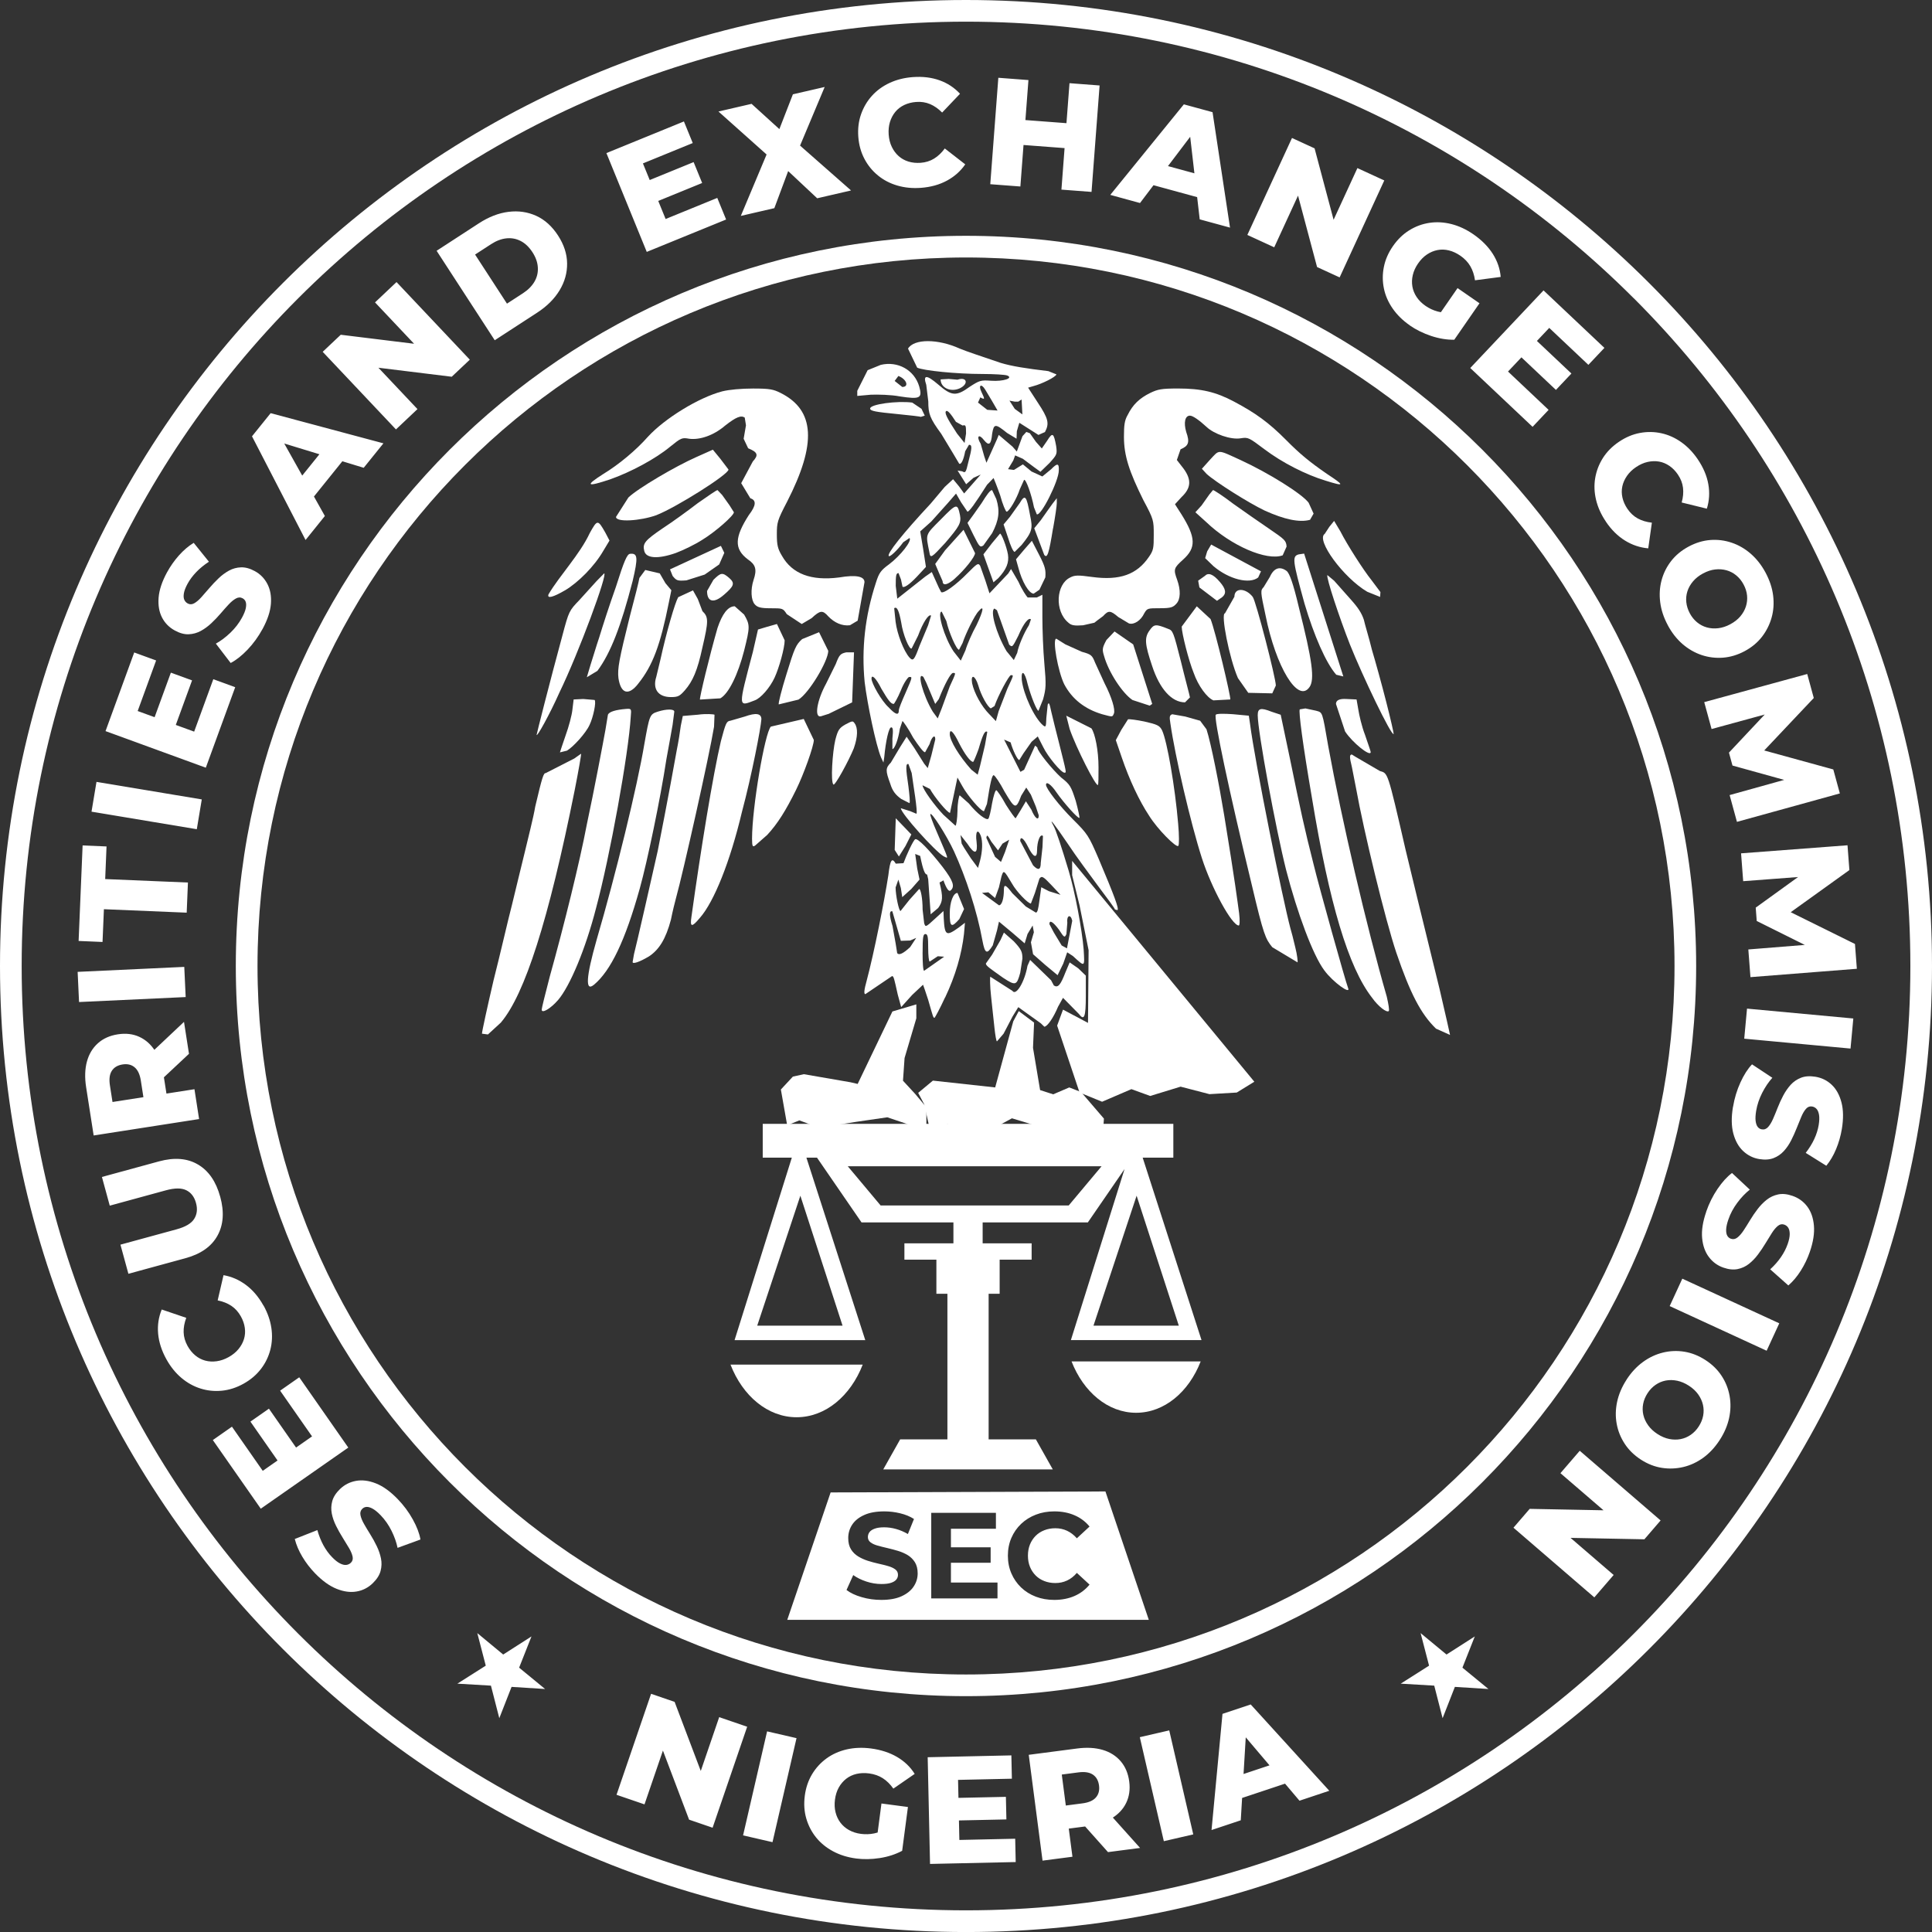 <?xml version="1.0" encoding="UTF-8"?>
<svg id="Layer_2" data-name="Layer 2" xmlns="http://www.w3.org/2000/svg" viewBox="0 0 575.07 575.07">
  <rect x="0" y="0" width="575.07" height="575.07" fill="#333333" stroke="none"/>
  <defs>
    <style>
      .cls-1, .cls-2 {
        fill: #fff;
      }

      .cls-2 {
        fill-rule: evenodd;
      }
    </style>
  </defs>
  <g id="Layer_1-2" data-name="Layer 1">
    <g id="Layer_1-3" data-name="Layer_1">
      <path class="cls-1" d="M287.53,70.19c60.02,0,114.35,24.33,153.68,63.66,39.33,39.33,63.66,93.67,63.66,153.68s-24.33,114.35-63.66,153.68c-39.33,39.33-93.67,63.66-153.68,63.66s-114.35-24.33-153.68-63.66c-39.33-39.33-63.66-93.67-63.66-153.68s24.33-114.35,63.66-153.68c39.33-39.33,93.67-63.66,153.68-63.66h0ZM436.66,138.41c-38.16-38.16-90.89-61.77-149.12-61.77s-110.96,23.6-149.12,61.77c-38.16,38.16-61.77,90.89-61.77,149.12s23.6,110.96,61.77,149.12c38.16,38.16,90.89,61.77,149.12,61.77s110.96-23.6,149.12-61.77c38.16-38.16,61.77-90.89,61.77-149.12s-23.6-110.96-61.77-149.12h0Z"/>
      <path class="cls-1" d="M287.53,0c79.4,0,151.28,32.18,203.32,84.22,52.03,52.03,84.22,123.92,84.22,203.32s-32.18,151.28-84.22,203.32-123.92,84.22-203.32,84.22-151.28-32.18-203.32-84.22C32.18,438.82,0,366.93,0,287.53S32.18,136.25,84.22,84.22C136.25,32.18,208.13,0,287.53,0ZM486.29,88.78C435.42,37.91,365.15,6.45,287.53,6.45s-147.89,31.46-198.76,82.33C37.91,139.64,6.45,209.91,6.45,287.53s31.46,147.89,82.33,198.76c50.87,50.87,121.14,82.33,198.76,82.33s147.89-31.46,198.76-82.33c50.87-50.87,82.33-121.14,82.33-198.76s-31.46-147.89-82.33-198.76Z"/>
      <path class="cls-1" d="M118.35,446.18c1.81,1.87,3.32,3.9,4.52,6.08,1.21,2.18,1.97,4.17,2.28,5.98l-6.81,2.49c-.34-1.65-.94-3.35-1.81-5.1s-1.95-3.28-3.23-4.61c-.86-.89-1.64-1.53-2.33-1.92-.69-.39-1.29-.57-1.8-.56s-.96.2-1.33.56c-.52.51-.7,1.14-.54,1.92s.51,1.63,1.05,2.59c.54.95,1.16,1.98,1.86,3.1.7,1.11,1.34,2.28,1.93,3.5.59,1.22,1.01,2.45,1.26,3.68s.21,2.47-.12,3.72-1.11,2.46-2.32,3.64c-1.37,1.33-2.97,2.15-4.81,2.47-1.84.32-3.82.06-5.94-.79-2.13-.85-4.27-2.39-6.44-4.63-1.45-1.5-2.71-3.14-3.77-4.91s-1.81-3.54-2.26-5.3l6.72-2.65c.47,1.66,1.07,3.16,1.8,4.51.74,1.35,1.59,2.52,2.56,3.52.86.89,1.65,1.52,2.36,1.88.71.36,1.33.52,1.87.46s1-.27,1.39-.65c.5-.48.67-1.1.51-1.85-.16-.75-.52-1.6-1.08-2.55-.56-.95-1.19-1.98-1.89-3.1s-1.35-2.27-1.95-3.48c-.6-1.21-1.03-2.43-1.27-3.66s-.2-2.47.14-3.71c.34-1.24,1.11-2.43,2.31-3.59,1.33-1.28,2.91-2.09,4.76-2.43,1.85-.33,3.83-.08,5.94.76,2.12.84,4.27,2.39,6.46,4.65h0ZM82.98,435.25l-8.44-12.1,5.51-3.85,8.44,12.1-5.51,3.85ZM92.89,427.56l-9.51-13.62,5.69-3.98,14.6,20.92-26.05,18.19-14.27-20.43,5.69-3.98,9.17,13.14,14.66-10.24h0ZM78.43,388.57c1.22,2.19,2,4.42,2.34,6.67.34,2.25.23,4.42-.3,6.51-.54,2.08-1.47,4-2.81,5.74s-3.06,3.21-5.17,4.38c-2.12,1.18-4.27,1.87-6.45,2.08-2.19.21-4.3,0-6.36-.65s-3.95-1.7-5.69-3.17c-1.74-1.47-3.22-3.31-4.44-5.5-1.43-2.57-2.25-5.11-2.48-7.63-.23-2.52.13-4.93,1.07-7.22l7.3,2.48c-.56,1.49-.82,2.92-.78,4.3.04,1.38.43,2.73,1.16,4.05.63,1.14,1.4,2.08,2.3,2.83.9.75,1.89,1.26,2.96,1.55s2.21.35,3.4.19c1.19-.16,2.38-.57,3.57-1.23,1.19-.66,2.17-1.46,2.93-2.38.77-.93,1.31-1.92,1.64-2.99s.41-2.18.25-3.33-.55-2.31-1.19-3.44c-.74-1.32-1.68-2.36-2.83-3.13-1.15-.76-2.51-1.3-4.06-1.61l1.74-7.51c2.42.42,4.64,1.39,6.68,2.91s3.77,3.56,5.2,6.12h0ZM65.55,356.21c1.24,4.52.96,8.4-.83,11.61-1.79,3.22-4.96,5.45-9.51,6.69l-16.99,4.64-2.37-8.67,16.73-4.57c2.63-.72,4.37-1.75,5.22-3.1s1.04-2.93.54-4.74c-.49-1.81-1.45-3.07-2.87-3.78-1.42-.71-3.44-.71-6.07.01l-16.73,4.57-2.33-8.54,16.99-4.64c4.55-1.24,8.42-.94,11.59.93,3.18,1.86,5.38,5.06,6.62,9.58h0ZM59.27,333.09l-31.39,4.89-2.24-14.35c-.45-2.87-.37-5.42.23-7.64s1.69-4.04,3.26-5.45,3.55-2.3,5.95-2.67c2.36-.37,4.49-.12,6.39.75s3.46,2.27,4.7,4.21c1.24,1.94,2.08,4.34,2.52,7.21l1.47,9.42-4.34-3.37,12.06-1.88,1.38,8.88h0ZM56.25,313.67l-10.22,9.58-1.47-9.46,10.21-9.63,1.48,9.51h0ZM46.77,325.94l-3.47,4.58-1.38-8.88c-.29-1.85-.91-3.17-1.86-3.96-.95-.79-2.14-1.07-3.58-.84-1.47.23-2.53.86-3.2,1.9-.67,1.04-.85,2.48-.56,4.34l1.38,8.88-4.7-3.31,17.36-2.7h0ZM55.27,296.78l-31.74,1.48-.42-8.98,31.74-1.48.42,8.98h0ZM55.56,271.66l-24.63-1.03-.41,9.75-7.12-.3,1.19-28.43,7.12.3-.4,9.71,24.63,1.03-.37,8.98h0ZM58.58,246.82l-31.34-5.22,1.48-8.87,31.34,5.22-1.48,8.87h0ZM45.8,214.08l5.06-13.86,6.31,2.3-5.06,13.86-6.31-2.3ZM57.79,217.78l5.7-15.61,6.52,2.38-8.75,23.96-29.85-10.89,8.54-23.41,6.52,2.38-5.49,15.05,16.8,6.13h0ZM78.13,187.25c-1.25,2.28-2.73,4.33-4.45,6.13-1.72,1.8-3.4,3.12-5.02,3.96l-4.41-5.76c1.48-.81,2.92-1.9,4.33-3.25,1.41-1.35,2.55-2.84,3.44-4.46.59-1.09.97-2.02,1.13-2.79.16-.77.16-1.4,0-1.89s-.47-.85-.93-1.1c-.64-.35-1.3-.33-1.99.05-.69.38-1.41.97-2.16,1.77-.75.8-1.55,1.7-2.4,2.7-.85,1-1.78,1.96-2.76,2.89-.99.93-2.03,1.69-3.14,2.3-1.1.6-2.3.93-3.59.99s-2.68-.32-4.16-1.13c-1.67-.91-2.94-2.2-3.79-3.85s-1.2-3.62-1.02-5.91c.18-2.28,1.01-4.79,2.5-7.53,1-1.83,2.19-3.52,3.56-5.06,1.38-1.54,2.84-2.79,4.39-3.73l4.53,5.62c-1.44.94-2.7,1.96-3.76,3.07s-1.94,2.27-2.6,3.49c-.59,1.09-.96,2.03-1.09,2.82-.14.79-.1,1.43.11,1.92.21.49.56.87,1.04,1.13.61.33,1.25.31,1.92-.06.67-.38,1.38-.97,2.11-1.79.74-.82,1.54-1.73,2.39-2.73s1.77-1.97,2.74-2.9,2.01-1.7,3.12-2.31c1.1-.6,2.3-.93,3.58-.97,1.28-.04,2.65.33,4.11,1.13,1.62.88,2.87,2.16,3.73,3.82.87,1.66,1.22,3.63,1.05,5.9-.17,2.27-1.01,4.78-2.51,7.55h0ZM90.95,160.73l-15.94-30.86,5.55-6.89,33.57,8.98-5.87,7.28-28.2-8.62,2.22-2.76,14.42,25.73-5.75,7.14h0ZM90.96,150.88l-3.71-5.96,9.74-12.09,6.61,2.36-12.64,15.69h0ZM117.86,127.82l-21.81-23.1,5.38-5.08,27.26,3.35-2.54,2.4-14.52-15.38,6.4-6.05,21.81,23.1-5.38,5.08-27.26-3.35,2.54-2.4,14.52,15.38-6.4,6.05h0ZM147.27,101.29l-17.31-26.64,12.6-8.19c2.94-1.91,5.89-3.05,8.83-3.41,2.94-.36,5.68.04,8.23,1.2,2.54,1.16,4.7,3.11,6.48,5.85,1.76,2.71,2.67,5.48,2.7,8.28.04,2.81-.7,5.48-2.23,8.02s-3.76,4.77-6.7,6.68l-12.6,8.19h0ZM150.9,90.38l4.76-3.09c1.52-.99,2.66-2.14,3.42-3.44.76-1.3,1.1-2.71,1.01-4.23-.08-1.52-.62-3.04-1.61-4.56-1.01-1.55-2.18-2.66-3.52-3.34-1.34-.68-2.76-.94-4.26-.77-1.5.16-3.01.74-4.53,1.73l-4.76,3.09,9.5,14.62h0ZM192.8,53.83l13.66-5.58,2.54,6.22-13.66,5.58-2.54-6.22ZM198.12,65.19l15.38-6.28,2.63,6.43-23.62,9.64-12.01-29.41,23.07-9.42,2.63,6.43-14.83,6.06,6.76,16.56h0ZM220.51,64.26l9.2-21.92,1.39,6.25-17.25-15.4,9.86-2.28,11.08,10.07-4.19,1.01,5.41-13.92,9.46-2.18-8.84,21.05-1.43-6.19,18.12,15.94-10.08,2.33-11.36-10.65,4.02-.93-5.41,14.52-10,2.31h0ZM274.14,55.91c-2.5.19-4.85-.04-7.04-.68-2.19-.64-4.11-1.64-5.78-3.01-1.66-1.36-3.01-3.01-4.03-4.96-1.02-1.94-1.63-4.12-1.81-6.53-.18-2.41.09-4.66.82-6.73.73-2.07,1.81-3.91,3.25-5.5,1.44-1.59,3.2-2.87,5.27-3.83,2.07-.96,4.35-1.53,6.86-1.72,2.93-.22,5.58.1,7.97.95s4.42,2.19,6.1,4.01l-5.32,5.59c-1.12-1.13-2.31-1.97-3.58-2.51-1.27-.54-2.66-.76-4.17-.64-1.3.1-2.47.4-3.53.9-1.05.5-1.94,1.18-2.65,2.04-.71.86-1.24,1.86-1.6,3.01-.35,1.15-.48,2.4-.38,3.76.1,1.36.41,2.58.93,3.66.52,1.08,1.2,2,2.03,2.74.83.74,1.8,1.28,2.92,1.63,1.12.34,2.33.46,3.62.37,1.51-.11,2.85-.53,4.03-1.26,1.17-.72,2.23-1.73,3.17-3.01l6.09,4.73c-1.4,2.02-3.21,3.63-5.44,4.84-2.23,1.21-4.81,1.93-7.74,2.15h0ZM318.34,24.76l8.96.68-2.4,31.68-8.96-.68,2.4-31.68h0ZM303.72,55.51l-8.96-.68,2.4-31.68,8.96.68-2.4,31.68h0ZM317.51,44.13l-13.49-1.02.56-7.42,13.49,1.02-.56,7.42h0ZM330.48,58.01l21.9-26.95,8.54,2.33,5.2,34.36-9.02-2.46-3.38-29.3,3.42.93-17.81,23.51-8.84-2.42h0ZM339.51,54.08l3.98-5.78,14.97,4.09.49,7-19.44-5.31h0ZM371.28,69.93l13.29-28.86,6.72,3.09,7.07,26.54-3.17-1.46,8.85-19.21,8,3.68-13.29,28.86-6.72-3.09-7.07-26.54,3.17,1.46-8.85,19.21-8-3.68h0ZM419.62,96.83c-2.07-1.43-3.75-3.08-5.07-4.97-1.31-1.88-2.19-3.88-2.62-5.98-.44-2.11-.45-4.24-.02-6.39.42-2.15,1.32-4.23,2.7-6.22,1.38-1.99,3-3.57,4.86-4.72,1.87-1.16,3.87-1.9,6.01-2.22,2.14-.32,4.32-.2,6.56.37,2.24.57,4.41,1.59,6.53,3.05,2.46,1.7,4.38,3.64,5.76,5.8,1.37,2.16,2.16,4.46,2.36,6.88l-7.65,1c-.22-1.59-.69-2.99-1.38-4.18-.7-1.2-1.68-2.24-2.95-3.12-1.12-.77-2.26-1.31-3.42-1.59-1.16-.29-2.29-.33-3.4-.11-1.1.21-2.15.65-3.14,1.31-.99.66-1.88,1.56-2.67,2.71-.76,1.1-1.27,2.23-1.55,3.4-.28,1.17-.32,2.31-.13,3.42.19,1.11.62,2.16,1.27,3.14.66.99,1.54,1.86,2.63,2.62s2.29,1.32,3.59,1.68c1.29.36,2.78.48,4.45.35l.56,8.06c-2.23.04-4.53-.34-6.89-1.12-2.36-.79-4.49-1.83-6.38-3.14h0ZM427.03,95.61l6.82-9.86,6.53,4.52-7.49,10.83s-5.86-5.49-5.86-5.49ZM457.01,101.05l10.73,10.13-4.61,4.88-10.73-10.13,4.61-4.88ZM448.87,110.59l12.08,11.41-4.77,5.05-18.55-17.51,21.81-23.1,18.12,17.11-4.77,5.05-11.65-11-12.28,13h0ZM477.99,155.24c-1.41-2.08-2.38-4.23-2.91-6.44-.53-2.22-.62-4.38-.26-6.51.36-2.12,1.12-4.11,2.29-5.96,1.17-1.85,2.76-3.46,4.77-4.82s4.09-2.24,6.25-2.64c2.16-.4,4.29-.37,6.39.09,2.1.46,4.08,1.35,5.94,2.67s3.49,3.02,4.9,5.1c1.64,2.43,2.69,4.89,3.13,7.39.44,2.49.3,4.92-.44,7.29l-7.49-1.84c.43-1.53.56-2.98.4-4.35-.16-1.37-.66-2.68-1.51-3.94-.73-1.08-1.57-1.95-2.54-2.61s-1.99-1.09-3.09-1.28c-1.1-.19-2.23-.15-3.4.11-1.17.26-2.32.78-3.45,1.54s-2.03,1.64-2.71,2.63-1.14,2.03-1.37,3.12c-.23,1.09-.22,2.2.04,3.34.26,1.14.75,2.25,1.48,3.33.85,1.25,1.88,2.21,3.09,2.87,1.21.66,2.61,1.07,4.19,1.25l-1.08,7.64c-2.44-.21-4.75-.98-6.91-2.31-2.16-1.33-4.07-3.21-5.71-5.65h0ZM496.41,186.06c-1.2-2.24-1.95-4.5-2.24-6.78-.29-2.28-.16-4.47.41-6.58.57-2.11,1.53-4.02,2.87-5.74,1.35-1.72,3.07-3.14,5.18-4.27,2.11-1.13,4.25-1.78,6.42-1.95,2.17-.17,4.3.09,6.37.79,2.07.69,3.97,1.79,5.71,3.3,1.73,1.51,3.2,3.38,4.4,5.62,1.21,2.27,1.97,4.53,2.25,6.8s.14,4.45-.44,6.54c-.58,2.09-1.54,4.01-2.87,5.74-1.34,1.73-3.06,3.16-5.17,4.29-2.11,1.13-4.26,1.77-6.45,1.94-2.2.16-4.32-.1-6.37-.79-2.05-.69-3.94-1.78-5.67-3.27-1.73-1.5-3.2-3.38-4.41-5.64h0ZM502.97,182.54c.57,1.07,1.29,1.96,2.16,2.68.87.72,1.84,1.23,2.91,1.53,1.07.3,2.2.38,3.4.24,1.19-.14,2.39-.53,3.59-1.18,1.23-.66,2.22-1.44,2.99-2.35.77-.91,1.32-1.89,1.66-2.95s.45-2.15.34-3.27-.47-2.21-1.04-3.28c-.57-1.07-1.29-1.96-2.16-2.68-.87-.72-1.84-1.23-2.91-1.53-1.07-.3-2.2-.38-3.38-.25-1.18.13-2.38.53-3.61,1.19-1.2.64-2.19,1.42-2.97,2.34-.78.92-1.34,1.9-1.68,2.96-.34,1.06-.45,2.15-.33,3.27.12,1.12.46,2.21,1.04,3.28h0ZM507.28,208.99l30.65-8.37,1.95,7.14-17.37,18.39-1.03-3.77,24.21,6.65,1.95,7.14-30.63,8.46-2.18-7.97,18.5-5.15.37,1.36-18.02-5-1.05-3.85,12.9-13.74.45,1.66-18.52,5.06-2.19-8.01h0ZM518.24,254l31.68-2.4.56,7.38-20.55,14.76-.3-3.89,22.51,11.13.56,7.38-31.67,2.49-.63-8.24,19.14-1.54.11,1.4-16.75-8.33-.3-3.98,15.28-11.04.13,1.72-19.14,1.45-.63-8.28h0ZM520.01,300.22l31.64,2.94-.83,8.95-31.64-2.94.83-8.95ZM515.85,329.44c.43-2.57,1.16-4.98,2.2-7.25s2.19-4.06,3.45-5.38l6.05,4c-1.13,1.25-2.14,2.75-3.03,4.49-.89,1.74-1.48,3.52-1.79,5.34-.2,1.22-.26,2.23-.16,3.01s.31,1.38.62,1.78.73.65,1.23.73c.72.12,1.34-.11,1.87-.7.53-.59,1.01-1.38,1.45-2.38.44-1,.9-2.11,1.38-3.34.48-1.22,1.03-2.44,1.66-3.63s1.37-2.26,2.21-3.2c.85-.93,1.87-1.64,3.07-2.11,1.2-.47,2.63-.57,4.31-.3,1.88.31,3.5,1.11,4.85,2.39s2.32,3.03,2.9,5.25c.58,2.21.62,4.86.11,7.93-.34,2.06-.91,4.04-1.7,5.95s-1.77,3.56-2.92,4.97l-6.13-3.83c1.05-1.36,1.91-2.74,2.55-4.13.65-1.4,1.08-2.78,1.31-4.15.2-1.22.24-2.23.11-3.02-.13-.79-.38-1.38-.74-1.78-.36-.4-.81-.64-1.35-.73-.69-.11-1.28.12-1.79.69s-.98,1.37-1.41,2.39c-.43,1.02-.89,2.14-1.37,3.36-.48,1.22-1.03,2.44-1.64,3.64-.61,1.2-1.34,2.27-2.19,3.2-.85.93-1.87,1.63-3.06,2.09-1.2.46-2.62.55-4.26.28-1.82-.3-3.41-1.1-4.78-2.38-1.37-1.29-2.34-3.03-2.93-5.23-.58-2.2-.62-4.85-.1-7.95h0ZM507.86,360.66c.85-2.46,1.98-4.72,3.38-6.78s2.84-3.64,4.3-4.73l5.3,4.95c-1.32,1.05-2.57,2.35-3.73,3.92-1.17,1.57-2.05,3.22-2.65,4.97-.41,1.17-.62,2.15-.66,2.94-.03.79.07,1.41.32,1.86.24.45.61.76,1.09.93.69.24,1.34.11,1.96-.38.62-.49,1.23-1.19,1.83-2.1.6-.91,1.24-1.93,1.92-3.06.68-1.13,1.43-2.23,2.25-3.3.82-1.08,1.73-2,2.72-2.78.99-.78,2.12-1.3,3.38-1.57,1.26-.27,2.69-.13,4.29.43,1.8.62,3.26,1.68,4.38,3.17,1.12,1.49,1.78,3.38,1.98,5.66.2,2.28-.2,4.89-1.22,7.84-.68,1.97-1.57,3.83-2.68,5.58-1.1,1.75-2.34,3.22-3.71,4.41l-5.4-4.8c1.27-1.16,2.34-2.38,3.21-3.65.87-1.27,1.53-2.56,1.99-3.87.41-1.17.61-2.16.61-2.96,0-.8-.14-1.42-.43-1.88s-.69-.77-1.21-.95c-.66-.23-1.29-.1-1.88.38-.6.48-1.2,1.19-1.79,2.12s-1.23,1.96-1.91,3.09-1.42,2.23-2.23,3.31c-.81,1.08-1.7,2.01-2.69,2.79-.99.78-2.11,1.29-3.37,1.55-1.26.25-2.67.11-4.24-.44-1.74-.6-3.18-1.65-4.31-3.15-1.13-1.5-1.8-3.38-2.01-5.64-.21-2.27.2-4.89,1.23-7.86h0ZM500.75,380.6l28.86,13.29-3.76,8.16-28.86-13.29,3.76-8.16ZM484.16,410.64c1.38-2.13,3.01-3.88,4.86-5.23,1.86-1.36,3.84-2.29,5.97-2.81,2.12-.52,4.26-.6,6.41-.25,2.15.35,4.23,1.18,6.24,2.48s3.61,2.87,4.8,4.69c1.2,1.82,1.99,3.81,2.38,5.96.39,2.15.34,4.35-.14,6.59-.49,2.25-1.42,4.44-2.81,6.57-1.4,2.16-3.03,3.91-4.87,5.25-1.85,1.34-3.83,2.27-5.94,2.77s-4.25.59-6.41.25c-2.16-.34-4.24-1.16-6.25-2.46-2-1.3-3.61-2.88-4.81-4.72-1.2-1.84-2-3.83-2.38-5.96-.39-2.13-.34-4.31.14-6.54s1.42-4.43,2.82-6.59h0ZM490.4,414.7c-.66,1.02-1.1,2.08-1.31,3.18-.21,1.11-.19,2.2.06,3.28.25,1.08.73,2.11,1.43,3.09.7.98,1.62,1.84,2.76,2.58,1.17.76,2.33,1.25,3.5,1.49,1.17.23,2.29.25,3.39.04s2.1-.64,3.03-1.28,1.72-1.47,2.38-2.49c.66-1.02,1.1-2.08,1.31-3.18s.19-2.2-.06-3.28c-.25-1.08-.72-2.11-1.41-3.08-.69-.97-1.61-1.83-2.78-2.59-1.14-.74-2.3-1.23-3.48-1.48-1.18-.24-2.31-.26-3.41-.05-1.09.21-2.1.64-3.03,1.28-.92.64-1.72,1.47-2.38,2.49h0ZM470.22,431.83l24.07,20.74-4.83,5.61-27.46-.53,2.28-2.65,16.03,13.8-5.75,6.67-24.07-20.74,4.83-5.61,27.46.53-2.28,2.65-16.03-13.8,5.75-6.67h0Z"/>
      <path class="cls-1" d="M183.51,534.23l10.29-30.06,7,2.4,9.73,25.69-3.31-1.13,6.85-20.01,8.33,2.85-10.29,30.06-7-2.4-9.73-25.69,3.31,1.13-6.85,20.01-8.33-2.85h0ZM221.18,546.31l7.15-30.96,8.76,2.02-7.15,30.96-8.76-2.02h0ZM254.77,553.18c-2.49-.33-4.75-1.03-6.77-2.11-2.03-1.08-3.71-2.45-5.07-4.12-1.35-1.67-2.33-3.57-2.94-5.67s-.75-4.36-.44-6.76,1.04-4.54,2.17-6.42c1.13-1.88,2.58-3.45,4.33-4.72s3.76-2.15,6-2.67c2.25-.51,4.65-.6,7.2-.27,2.97.39,5.56,1.24,7.77,2.53,2.21,1.3,3.96,2.98,5.24,5.04l-6.35,4.38c-.93-1.31-1.97-2.34-3.14-3.09-1.17-.75-2.52-1.22-4.05-1.43-1.35-.18-2.61-.13-3.77.14-1.17.27-2.19.76-3.08,1.45-.88.69-1.62,1.56-2.2,2.59s-.96,2.25-1.14,3.63c-.17,1.32-.12,2.56.17,3.73.29,1.17.77,2.2,1.45,3.1.68.9,1.53,1.64,2.57,2.22s2.22.96,3.54,1.13c1.32.17,2.64.13,3.96-.14,1.32-.27,2.69-.84,4.12-1.72l4.17,6.91c-1.97,1.05-4.19,1.77-6.65,2.15-2.46.38-4.83.42-7.11.12h0ZM260.81,548.7l1.56-11.88,7.88,1.04-1.72,13.05-7.72-2.21h0ZM284.66,535.16l14.75-.32.15,6.72-14.75.32-.15-6.72h0ZM285.57,547.67l16.61-.36.15,6.94-25.5.56-.7-31.76,24.91-.55.15,6.94-16.02.35.39,17.88h0ZM310.32,553.84l-4.11-31.51,14.4-1.88c2.88-.38,5.42-.23,7.63.42,2.21.66,3.99,1.79,5.36,3.4,1.37,1.61,2.21,3.61,2.52,6.01.31,2.37,0,4.49-.91,6.37s-2.36,3.4-4.32,4.59c-1.97,1.19-4.39,1.97-7.27,2.34l-9.45,1.23,3.47-4.25,1.58,12.11-8.91,1.16h0ZM329.81,551.3l-9.33-10.46,9.5-1.24,9.37,10.45-9.54,1.24h0ZM317.78,541.52l-4.49-3.58,8.91-1.16c1.86-.24,3.2-.83,4-1.76.81-.93,1.12-2.11.93-3.55-.19-1.47-.8-2.55-1.82-3.24-1.02-.69-2.46-.92-4.32-.67l-8.91,1.16,3.43-4.61,2.27,17.42h0ZM346.42,548.04l-7.15-30.96,8.76-2.02,7.15,30.96-8.76,2.02h0ZM360.62,544.72l3.26-34.58,8.4-2.8,23.39,25.69-8.87,2.96-19.07-22.49,3.36-1.12-1.77,29.44-8.7,2.9h0ZM365.94,536.43l.1-7.02,14.73-4.91,4.29,5.56-19.12,6.37Z"/>
      <g id="_1842550433680" data-name=" 1842550433680">
        <polygon class="cls-2" points="142.07 486.1 149.78 492.48 158.2 487.09 154.52 496.39 162.25 502.74 152.27 502.11 148.62 511.43 146.13 501.74 136.14 501.15 144.59 495.79 142.07 486.1"/>
        <polygon class="cls-2" points="422.85 486.1 430.56 492.48 438.98 487.09 435.3 496.39 443.04 502.74 433.05 502.11 429.4 511.43 426.91 501.74 416.93 501.15 425.37 495.79 422.85 486.1"/>
      </g>
      <path class="cls-2" d="M256.79,406.19c-3.61,9.28-11.06,15.66-19.68,15.66s-16.07-6.37-19.67-15.66h39.35Z"/>
      <path class="cls-2" d="M357.39,405.23c-3.52,9.07-10.8,15.29-19.22,15.29s-15.69-6.23-19.22-15.29h38.43Z"/>
      <path class="cls-2" d="M329.04,443.94l-81.8.29-12.91,37.93h107.62l-12.91-38.22ZM271.94,472.26c-.8,1.19-1.99,2.14-3.58,2.87-1.59.73-3.6,1.09-6.02,1.09-2.04,0-3.99-.27-5.86-.82-1.87-.54-3.37-1.25-4.51-2.13l2-4.44c1.09.78,2.38,1.42,3.87,1.91,1.5.5,3.01.75,4.53.75,1.17,0,2.11-.11,2.83-.35.71-.23,1.24-.55,1.58-.96.34-.41.51-.89.51-1.42,0-.68-.27-1.22-.8-1.62-.54-.4-1.24-.73-2.11-.98-.88-.26-1.84-.5-2.9-.73-1.05-.23-2.11-.52-3.16-.85-1.06-.34-2.02-.78-2.89-1.31-.88-.54-1.59-1.24-2.13-2.11-.55-.88-.82-1.99-.82-3.35,0-1.46.39-2.79,1.18-3.99.79-1.2,1.98-2.16,3.57-2.87,1.58-.72,3.58-1.08,5.98-1.08,1.6,0,3.18.19,4.73.57,1.56.37,2.93.94,4.11,1.69l-1.81,4.48c-1.19-.68-2.38-1.19-3.57-1.51-1.19-.33-2.35-.49-3.5-.49s-2.07.13-2.8.4c-.72.26-1.25.61-1.56,1.03-.32.43-.48.92-.48,1.48,0,.65.27,1.18.81,1.58.53.4,1.23.72,2.11.96.87.25,1.83.49,2.89.73,1.05.25,2.11.52,3.16.84,1.06.32,2.02.74,2.9,1.27.87.54,1.58,1.24,2.13,2.11.54.88.82,1.98.82,3.32,0,1.43-.41,2.74-1.21,3.93ZM296.91,475.78h-19.72v-25.47h19.25v4.73h-13.39v5.53h11.82v4.59h-11.82v5.89h13.86v4.73ZM306.57,466.36c.4.99.97,1.85,1.69,2.58.73.73,1.59,1.29,2.59,1.67.99.39,2.09.59,3.27.59,1.27,0,2.43-.25,3.5-.75s2.04-1.25,2.91-2.27l3.78,3.49c-1.21,1.48-2.71,2.61-4.49,3.39-1.78.77-3.79,1.16-6.02,1.16-1.97,0-3.8-.32-5.48-.96-1.69-.65-3.15-1.56-4.39-2.75-1.23-1.19-2.2-2.58-2.89-4.19-.69-1.6-1.04-3.36-1.04-5.27s.35-3.68,1.04-5.28,1.66-3,2.91-4.19c1.25-1.18,2.71-2.1,4.39-2.74,1.67-.65,3.5-.97,5.49-.97,2.21,0,4.21.38,5.99,1.15,1.78.76,3.28,1.88,4.49,3.36l-3.78,3.5c-.87-1-1.85-1.74-2.91-2.24-1.07-.5-2.23-.75-3.5-.75-1.18,0-2.28.2-3.27.59-1,.39-1.86.94-2.59,1.67-.72.73-1.29,1.59-1.69,2.58-.4,1-.6,2.1-.6,3.32s.2,2.31.6,3.31Z"/>
      <g id="_1842550435312" data-name=" 1842550435312">
        <path class="cls-2" d="M318.74,398.89h38.9l-17.66-54.75h4.31v.05h4.82v-5.89h-46.2c.5.86,2.46.13,2.46,1.44,0,6.83-8.24,3.21-6.61,1.74,1.05-.95,1.42-2.18,1.64-3.18h-.7c-.37,2.01-2.84,4.3-4.44,2.69-2-2.02-3.23.56-1.67-2.69h-1.37c-.48,1.16-.94,2.08-.94,2.14-1.71,1.14-2.27-1.31-3.12-1.31-.56,0-.88,2.34-3.02.91,0-.62-.07-1.21-.16-1.74h-1.09c.02.07.05.13.08.18.92,1.7-3.52,1.95-5.29-.18h-.59c.38.5.78.98,1.09,1.44-.21.31-.3.22-.4.6-2.46,0-2.66,1.41-5.05.32-1.89-.86-2.41-1.66-2.27-2.36h-.19c.11,1.57.62,3.12,2.18,3.25,0,2.62-1.24.34-2.5,1.52-2.57,2.42-7.7-4.54-2.23-4.54.03-.06.05-.14.08-.23h-41.62v5.89h4.82v-.05h3.83l-17.18,54.75h38.9l-17.66-54.75h2.99l13.56,19.72h27.35v6.23h-14.59v4.86h9.52v10.14h3.28v43.34h-14.06l-5.04,8.95h50.47l-5.04-8.95h-14.06v-43.34h3.28v-10.14h9.52v-4.86h-14.58v-6.23h31.31l10.93-15.89-15.98,50.92h0ZM225.4,394.59h25.39l-12.56-38.68-12.84,38.68ZM252.34,347.14l9.78,11.67h55.99l9.78-11.67h-75.55ZM325.49,394.59h25.39l-12.56-38.68-12.84,38.68Z"/>
        <polygon class="cls-2" points="227.03 334.52 349.25 334.52 349.25 344.58 227.03 344.58 227.03 334.52"/>
      </g>
      <g id="_1842550435120" data-name=" 1842550435120">
        <polygon class="cls-2" points="273.3 325.3 275.1 328.72 276.71 335.87 282.08 334.62 288.59 337.04 296.03 335.68 301.21 332.87 311.11 335.87 322.4 335.98 324.42 337.54 328.28 337.54 328.59 332.96 321.8 325.06 318.27 323.68 313.49 325.73 309.59 324.47 307.48 311.89 307.8 304.38 303.24 300.96 301.6 304.02 296.22 323.68 277.68 321.65 273.3 325.3"/>
        <polygon class="cls-2" points="234.31 334.96 232.43 324.3 236 320.46 239.27 319.74 253.15 322.14 255.29 322.64 265.63 301.07 272.75 298.95 272.75 303.1 269.25 314.93 268.78 321.68 272.43 325.64 275.74 329.58 275.74 336.85 269.57 334.41 264.11 332.57 254.97 333.9 243.8 335.66 237.93 333.49 234.31 334.96"/>
        <polygon class="cls-2" points="314.66 305.28 321.34 325.2 328.04 327.94 336.77 324.19 342.36 326.22 351.41 323.45 360 325.68 368.13 325.2 373.36 321.98 319.13 256.25 319.13 260.51 321.34 269.52 324.03 282.85 323.85 304.47 316.41 300.52 314.66 305.28"/>
        <path class="cls-2" d="M298.72,307.68l2.67-5.11,1.71-2.79,6.7,4.81,1.04,1.01c.92,0,2.79-2.79,4.1-5.96l1.47-2.63,4.72,4.79c1.61,2.17,2.07.92,2.07-5.37v-6.03l-2.25-2.17-2.56-1.77-1.29,3.06c-1.42,3.64-2.16,4.6-3.41,3.82l-.83-1.56-6.24-6.06-.78,1.75c-.85,4.86-3.43,9.09-4.49,7.46l-6.6-4.22c-.09.19-.09,2.9.25,5.85.3,3.07.8,7.26,1.01,9.4.23,2.21.55,4.01.74,4.01l1.98-2.3h0ZM281.31,296.87c-1.52,3.31-3.03,6.08-3.15,6.08-.39,0-.39-.14-1.89-5.37-.69-2.17-1.43-4.24-1.52-4.47l-3.22,3.02-3.29,3.64-1.02-3.73c-1.06-4.76-1.2-5.5-1.7-5.5l-3.89,2.63-4.05,2.74c-.5,0-.37-1.27.37-3.93,2.21-8.27,5.29-23.79,6.47-31.46.55-4.75,1.1-5.32,2.21-3.45l2.3-.14c.83-2.3,2.88-6.79,3.48-7.12.74-.41,4.24,3.18,8.22,8.32,3.13,4.12,3.6,5.71,2.4,6.86q-.83.92-2.21-2.94l-1.16.64c1.06,4.35,1.01,5.6-.41,7.58l-2.23,1.87-.74-10.46-.32-1.36c-.6,0-1.15-1.01-2.07-5.55l-1.48-.58.6,4.3.69,3.32-2.44,2.79-2.7,2.44-.42-2.71-.73-2.51-.83,2.33c0,2.35.97,7.02,1.47,7.02l2.65-3.34,2.9-3.22c.46,0,1.02,2.77,1.02,6.15l.46,4.01c.37,1.25.46,1.25,3.09-1.18l2.65-2.42.09,2.21c.28,5.18.78,5.37,4.56,2.63l1.75-1.34-.29,3.36c-.67,5.92-2.52,12.39-5.6,18.86h0ZM274.61,283.52c0,2.95.14,5.44.46,5.44l5.97-4.19-1.91-.14-2.39,1.59c-.27,0-.46-1.82-.46-4.1,0-3.18-.14-4.1-.83-4.1s-.83,1.01-.83,5.5h0ZM267.04,283.7c.51.69,1.7.24,3.87-1.79l1.81-2.74-1.81.78-2.77.09-2.53-8.79c-.97-.23-.92,1.27.05,4.37l.93,5.18.46,2.9h0ZM303.68,289.53l.65-4.21c0-2.02-.35-2.76-2.56-5.13l-2.95-2.6-1.01,2.21-2.51,4.37-1.85,2.62c0,.69,1.2,1.45,5.14,4.26,3.73,2.44,4.05,2.3,5.09-1.52h0ZM316.41,286.97l-1.61,3.3-3.66-3.04-3.64-3.2-.64-3.55.88-2.99-.37-2.01-1.52,2.53-.85,2.79-3.74-3.22-3.91-3.25-.6,2.67-1.25,4.4c-1.72,2.76-2.32,2.53-3.06-1.36-1.61-8.89-4.97-18.97-8.45-26.58-2.17-4.72-6.84-12.02-7.08-11.1-.09.23.74,2.56,1.82,5,3.92,9.19,3.64,8.17,2.17,7.53-2.53-1.43-12.76-12.8-12.76-14.32l2.77.87,1.86.78c.24-.14,0-2.38-.36-4.98-.41-2.56-.83-5.83-1.04-7.14l-.96-2.67c-.85-.23-.85,1.06,0,6.75.3,2.44.51,4.6.3,4.88l-2.46-1.25c-1.66-1.2-2.59-2.32-3.27-4.56-1.43-3.9-1.43-4.61.18-6.25l2.72-4.56,1.98-3.15,2.29,3.36,2.94,4.67,1.06,1.31,1.08-3.8,1.16-4.75c0-1.63-1.07-.8-1.69,1.4l-1.33,2.42c-.46.14-1.94-1.89-3.55-4.31-1.4-2.65-2.97-4.88-3.2-4.98l-.78,2.32c-.41,2.9-1.52,6.04-2.21,6.04v-3.13c.28-2.65.14-3.34-.36-3.34-.69,0-1.61,3.87-2.08,8.96l-.23,1.51-.71-1.51c-1.52-3.6-4.1-15.99-4.88-22.41-.97-9.95.09-19.64,3.36-29.64.92-2.92,1.47-3.66,3.93-5.46,3.41-2.58,6.89-7.03,6.06-7.81l-1.87,1.27c-1.8,2.49-4.05,4.51-4.28,4.1-.74-.56,4.19-6.75,12.46-15.62l4.17-4.95,2.49-2.3,1.79,2.16,1.5,2.08,4.93-5.62-2.12.95-2.21,1.93-2.55-4.08,1.36.23c1.01.55,1.1.41,1.87-2.86,1.12-4.21,1.12-5.04.16-5.04l-1.13,1.93c-.46,2.53-1.19,4.08-1.79,3.69l-1.7-2.86-3.64-6.03c-3.39-4.63-3.85-5.92-3.85-9.63l-.6-4.93c-1.06-3.08.09-3.08,3.57-.09,3.96,3.45,5.39,3.55,9.37.65,2.9-1.87,3.27-2.01,6.31-1.79,3.66.27,6.84-.78,4.82-1.57-.6-.23-3.94-.44-7.35-.44-7.76,0-17.64-1.01-19.43-1.89l-2.72-5.66c1.76-2.97,8.89-2.97,15.41,0,2.23.92,6.05,2.16,12.15,4.24,3.32,1.01,7.67,1.68,14.21,2.46l2.41.97c-.23.8-4.35,2.83-6.74,3.45l-1.7.5,2.9,4.47c3.13,4.72,3.48,6.19,2.12,8.73l-1.94.87-5.69-3.62-.74,2.51-.09,2.23-2.81-1.7c-3.51-2.83-3.94-2.83-4.45.23-.3,3.27-.97,3.68-2.4,1.93-1.57-2.07-2.4-1.19-1.01,1.06l1.06,3.73.65,1.91,3.15-7.02.51-1.27,4.09,3.48,1.29,1.47,1.68-4.56,1.15-1.27,1.06.39,1.8,2.55,1.75,1.98,1.57-2.28c1.64-2.65,1.98-2.35,2.7,1.56.33,2.44.23,2.58-1.98,5.04l-2.7,2.62-1.8-1.31-3.43-2.56-2.3-1.01-.55,1.5-1.56,2.6,1.75.23,2.67-1.66,2.56,2.12,3.23,1.48,2.64-2.17c1.8-1.84,2.35-1.84,2.26.37,0,3.11-5.32,13.72-6.56,13.06l-.83-2.08c-.74-3.82-2.39-8.45-2.95-8.17l-1.27,2.81c-.87,2.7-3.18,6.66-3.92,6.66-.27,0-1.2-2.17-1.93-4.88-.92-2.65-1.87-4.95-1.96-5.14l-1.93,2c-3.64,5.71-5.3,8.02-5.85,8.02l-1.87-2.76-1.52-2.63-2.35,2.72-5.04,5.62-3.27,2.92.87,5.22.83,5.35-1.7,1.84c-2.51,2.79-4.54,4.49-5.27,4.07l-.46-2.16-.73-1.91c-.74,0-.83.76-.83,3.8l.46,3.82,8.32-6.57,1.95-1.36,2.12,4.7.67,1.28c.72.54,4.45-2.16,7.88-5.68,2.85-2.85,3.13-3.09,3.73-2.17l1.57,4.45,1.2,3.75,5.59-5.9.83-1.33,2.23,3.84c.97,2.21,2.35,4.28,2.72,4.63h2.72l1.66-.81v6.66c0,3.71.23,9.87.59,13.84.58,6.4.48,7.41-.37,10.59l-1.38,3.45c-.5,0-2.21-4.19-3.22-7.93-.85-3.84-2-4.48-1.75-1.26.48,4.26,3.73,11.33,6.36,13.54.83.65.85.37.95-2.21l.41-3.98c.35-.87.55-.32,1.06,2.11.42,1.78,1.47,6.09,2.35,9.47,2.21,8.82,2.21,8.68,1.57,8.68-.97,0-4.97-4.79-6.33-7.64l-1.61-3.15-1.84,1.59-2.42,3.45-1.24,1.99c-.55,0-1.99-3.09-2.58-5.26l-1.94-.83,4.86,9.6,1.1-.62,3.27-7.19.65.54c0,1.12,4.58,6.7,7.11,8.97,2.67,2.08,2.94,2.63,4.33,6.93.69,2.53,1.2,4.88,1.1,5.07-.41.3-4.69-4.49-6.82-7.57-1.57-2.35-3.13-3.45-3.13-2.26,0,1.1,3.92,6.18,8.02,10.27,4.4,4.38,4.67,4.83,7.67,11.77,4.76,11.26,6.06,14.81,5.59,15.25l-.74-.19c-.09-.35-2.3-3.38-4.85-6.74-2.53-3.44-6.79-9.15-9.19-12.81-4.16-6.12-5.78-8.13-4.33-5.5.74,1.18,2.53,6.7,4.56,13.45,1.89,6.24,3.98,17.5,4.48,23.47.3,5.41.46,5.32-3.2,1.98l-1.7-1.11-1.19,3.41h0ZM316,281.4l-2.31-3.82-1.33-2.51c0-1.38,1.1-.69,2.85,1.66,1.57,2.44,1.7,2.44,2.21,1.29l.27-3.32c-.27-2.19.97-2.8,1.47-.64l-1.57,8.22-1.61-.87h0ZM305.34,269.82l2.99,1.82c.51,0,.74-1.2,1.06-3.6l.55-3.95,2.3,1.19,3.43,1.06-2.81-2.99c-2.42-2.56-2.79-2.7-3.47-1.82l-1.34,4.26-1.2,3.15c-.87,0-4.31-3.57-5.6-5.9-2.44-4.1-2.53-4.19-3.17-2.12l-.74,3.2-1.15,3.18-2-1.7-1.89.18,5.04,3.68c.92,0,1.47-2.11,1.47-4.58,0-1.84.6-1.54,2.53,1.01l3.99,3.92h0ZM307.49,257.56l-3.82-7.25c0-1.57,1.1-.76,2.3,1.7,1.61,3.27,2.72,3.62,2.72,1.1s.87-5.06,1.75-4.28l-.14,3.32-.51,4.67c0,2.12-.74,2.39-2.3.74h0ZM289.03,255.54l-2.07-3.2-.72-1.25-.35-2.56,2.08,2.65c2.16,3.34,3.13,3.04,2.71-.65-.41-2.92.32-4.07,1.25-1.79.64,1.79.5,4.72-.23,7.51l-.59,2.09-2.08-2.81h0ZM296.19,255.06l-2.6-5.67c.18-1.01.27-1.01,1.5,1.15l1.98,2.58,1.34-2.02,1.98-1.15-1.24,3.66-1.2,2.95-1.75-1.5h0ZM280.9,242.6l3.5,3.18c.23,0,.56-2.07.6-4.42,0-2.42.46-4.54.65-4.63l2.73,2.42c2.49,3.09,5.21,5.15,5.8,4.56.28-.33.74-2.26,1.11-4.56.41-2.14.94-3.94,1.27-3.94.18,0,1.57,1.93,2.85,4.31,1.34,2.12,2.71,4.05,2.9,4.05l1.45-2.34,1.61-2.72,1.61,2.47c1.06,2.6,2.21,3.47,2.21,1.72l-.87-2.62-1.47-3.54-1.38-2.12-1.5,2.42c-1.57,4.15-1.85,4.03-4.93-1.16-1.38-2.62-2.86-4.83-3.25-4.93-.5-.14-1.06,2.3-2.02,8.54l-.88,2.17c-.97,0-4.93-4.72-6.38-7.34l-1.52-2.68-1.79,8.48-.42,2.04c-.78,0-4.63-4.69-5.97-7.12l-2.21-1.1c0,1.1,3.55,6.01,6.29,8.87h0ZM289.12,229.1c-3.66-4.1-6.42-8.68-6.42-10.61,0-1.79,1.15-.64,2.76,2.69,1.75,3.41,3.39,5.6,4.22,5.6.09,0,.83-1.68,1.61-3.85,1.28-4.45,1.89-5.56,2.58-5.09l-.69,3.96-1.48,6.24-.69,2.55-1.89-1.5h0ZM294.47,212.59c-2.3-2.33-4.47-6.22-5.12-9.22-.46-2.9.93-2.34,1.85.67.78,2.85,2.81,6.49,3.73,6.81l1.09-.69c1.1-3.18,4.33-9.19,4.88-9.19.87,0,.87-.14-1.06,4.03l-2.58,6.68-.83,2.97-1.96-2.07h0ZM277.65,211.83c-2.9-4.75-4.88-12.14-2.8-10.34l.87,1.75,2.65,6.29,1.06-1.42c1.7-4.34,3.54-7.81,4.24-7.81.87,0,.96-.14-.97,4.01l-2.4,6.56-1.18,2.97-1.47-2.01h0ZM264.5,210.54c-2.12-1.89-5.09-7.17-5.09-8.54s1.29-.3,2.97,3.06c1.94,3.29,2.77,4.47,3.64,4.47.14,0,1.2-1.79,2.12-4,.87-2.29,2.17-4.03,2.47-4.03.92,0,1.15-.28-1.06,4.72-1.08,2.44-2,4.65-2,5.18,0,1.64-.97,1.36-3.04-.85h0ZM270.7,195.71c-1.68-1.89-3.66-6.96-4.12-10.62l-.42-4.05c.88-.67,1.48,1.01,2.08,4.19.5,3.61,2.46,8.31,3.12,7.78l1.91-3.8c1.47-3.98,3.18-6.57,3.87-5.97l-.88,2.86-2.58,6.19c-1.57,4.28-1.89,4.58-3,3.41h0ZM283.85,193.92c-2.81-4.2-5.02-11.86-3.54-11.86l1.38,2.81c.69,3.18,2.99,8.54,3.77,8.54l1.06-2.03c.85-2.63,3.61-8.31,4.77-9.46,1.75-2.07,1.43-.14-.6,4.1-1.34,2.41-2.81,5.78-3.31,7.53l-1.4,3.09-2.12-2.71h0ZM299.6,193.82c-3.17-5.43-4.95-12.18-3.59-12.68l.74.5,3.64,10.25c.96.88,1.01.69,2.72-2.67,1.59-3.78,3.15-5.55,3.75-4.84l-.6,1.73c-1.47,2.28-3.13,6.19-3.48,8.22l-1.01,2.14-2.17-2.65h0ZM284.86,129.04c-3.04-4.63-3.82-6.24-3.22-6.7.46-.23,1.38.83,2.9,3.22l1.98,1.1c.94-.23,1.03-.09,1.03,2.38l-.44,2.81-2.25-2.81h0ZM302.04,121.69l-1.57-2.44,1.57.3h1.06l.98-.64.24,4.44-2.29-1.66h0ZM293.87,121.99l-2.76-2.16.69-1.55c1.38.76,1.38.58.37-1.54-1.06-2.12-.09-2.72,1.1-.74l2.03,3.39,1.63,2.81-3.06-.21h0ZM285.55,273.57l1.41-2.99-1.96-4.79c-1.25,0-2.3,2.72-2.3,6.1,0,4.1.51,4.33,2.85,1.68h0ZM269.55,251.76l1.71-3.38-4.63-4.82-.32,9.42,1.25,1.96,2-3.18h0ZM309.39,175.53l-1.7,1.17c-1.43,0-3.51-3.61-4.56-7.69l-.71-2.53,2.37-2.81,2.35-2.7,2.17,4.19c1.84,3.57,2,4.49,1.84,6.7l-1.75,3.66h0ZM284.22,172.22c-2.12,1.89-3.64,2.26-3.64.78l-1.15-2.63-1.06-2.51,2.94-4.06,4.15-4.62,1.34-1.48,3.43,6.93c0,1.1-3.11,5.02-6.01,7.57h0ZM297.11,172.13l-1.4,1.2-2.99-8.32,2.58-3.36,2.37-2.83c.42,0,1.93,3.8,2.35,6.2.37,2.44-.42,4.43-2.91,7.12h0ZM281.31,161.65c4.24-4.95,4.88-6.01,4.43-8.34-.74-3.54-.97-3.54-5.65,1.25-4.84,4.86-4.56,4.26-3.45,9.85.28,1.94.67,1.57,4.67-2.76h0ZM313.46,157.25c.6-3.32,1.1-6.65,1.1-7.48v-1.48l-1.29,1.66-1.43,2-2.01,2.85-1.98,2.44,1.33,3.55,1.64,4.37c.92,1.18,1.4-.39,2.62-7.92h0ZM304.09,162.22c3.18-3.95,3.36-4.88,2.53-8.77-1.08-5.94-1.47-6.45-3.11-3.68l-2.9,4.07-1.89,2.26,1.38,4.1c.65,2.14,1.47,4.07,1.93,4.07l2.05-2.05h0ZM295.3,158.73c2.05-3.92,2.37-6.56,1.27-10.16l-1.27-2.69c-.55,0-1.52,1.27-3.13,3.89l-2.4,3.41-1.79,2.46,1.79,3.64c1.75,3.47,1.93,3.77,2.95,3.06l2.58-3.62h0ZM275.26,123.72l-.97-2.03-2.76-1.86c-4.49-.58-12.53.48-12.53,1.77,0,.74,1.61,1.02,8.22,1.66,3.69.37,6.66.69,6.84.83l1.19-.37h0ZM273.6,115c-1.47-4.91-6.38-7.58-11.42-6.4l-3.92,1.59-3.09,6.14v1.52l4.01-.36c2.08-.09,6.06,0,8.64.5,6.06.93,6.79.56,5.78-2.99h0ZM266.3,113.39l1.11-1.48c2.43.92,3.29,3.27,1.15,3.27l-2.26-1.79h0ZM285.65,115.6c2.73-1.27,2.23-3.57-.65-2.58l-2.62-.23-2.4.14c0,2.53,2.99,3.87,5.67,2.67Z"/>
        <path class="cls-2" d="M149.18,304.29l-3.94,3.62-1.78-.23c0-.64,1.57-7.81,3.45-15.89,2.03-7.95,4.33-18.1,5.48-22.46,1.01-4.35,2.79-11.35,3.8-15.63.97-4.14,2.58-10.32,3.13-13.64,2.11-8.94,2.46-9.95,3.13-9.95l8.48-4.33,2.02-1.43c.14,0-.74,5.02-1.89,10.85-7.81,38.94-14.88,60.75-21.9,69.08ZM166.12,297.66c3.55-4.17,8.18-15.2,11.31-27.4,4.13-15.36,9.67-45.9,10.32-56.97.23-2.37.14-2.37-1.36-2.28-3.09.25-5.11.83-5.44,1.75l-.74,4.49c-.64,3.54-3.33,17.87-5.55,28.21-2.07,10.96-6.74,29.89-11.03,45.27-1.29,4.93-2.39,9.37-2.39,9.79,0,1.29,2.68-.33,4.88-2.86h0ZM176.79,293.12c4.99-4.17,9.3-13.08,13.67-28.76,2.21-7.94,6.1-26.53,7.9-38.39.74-3.82,1.48-8.35,1.84-10.2l.51-3.94c0-.83-2.35-.83-4.93,0-2.37.76-2.46,1.05-3.98,9.6-2.12,12.67-8.45,38.62-14.21,58.31q-4.76,16.69-.8,13.37h0ZM193.04,284.76c3.16-2.03,5.14-5.3,6.66-10.99.5-2.53,1.24-5.46,1.52-6.47,2.14-7.72,9.86-42.12,11.32-50.99l.14-3.57c-.23-.15-2.51-.35-4.99,0l-4.45.37-.6,2.92c-.2,1.66-.71,4.86-1.2,7.25-2.35,13.22-5.25,27.89-5.66,29.96-1.18,5.32-6.56,29.01-7.07,30.77l-.41,2.35c0,.67,2.02,0,4.74-1.61h0ZM208.34,273.18c-2.44,2.95-3,2.82-2.53-.27,2.81-20.22,6.42-42.31,8.77-52.3,1.43-5.39,1.66-5.94,2.81-6.08l4.31-1.25c3.27-1.17,4.93-.97,4.93.81-.18,2.7-2.86,16.64-5.8,27.63-3.48,14.69-8.27,26.65-12.48,31.46h0ZM228.35,248.54c3.13-3.38,5.58-7.32,8.59-13.42,2.3-4.65,5.3-13.06,5.3-14.86l-3-6.26-9.79,2.28c-1.78,1.78-5.6,24.07-5.6,33.39,0,2.35.23,2.49.93,2l3.56-3.13h0ZM254.19,222.59c1.12-3.23,1.22-5.9.2-7.28-.55-.78-.64-.78-2.73.32-1.85,1.06-2.26,1.61-3.04,4.68-.83,3.55-1.43,12.46-.55,13.2.37.6,4.52-6.93,6.13-10.91h0ZM168.75,223.44c1.93-1.15,5.64-5.23,6.74-7.67,1.1-2.3,2.05-6.84,1.5-7.42l-3.38-.29-2.86.14-.37,3.04c-.16,1.61-1.06,5.04-2.08,7.83-.89,2.6-1.63,4.79-1.63,4.88l2.08-.51h0ZM166.41,206.37c-2.77,6.22-6.68,13.27-6.68,12.34,0-.23,3.91-15.71,7.69-29.62,1.91-7.18,2-7.32,5.04-10.48l5.09-5.62,2.28-2.32c1.13,0-7.42,23.35-13.42,35.69h0ZM246.82,212.4l6.82-3.33.56-14.9h-2.3c-1.75.39-2.08.72-3.13,3.48l-2.9,5.88c-2.65,4.83-3.62,10.22-1.5,9.67l2.47-.78h0ZM237.67,208.24l-5.87,1.43c-.19-.25.83-4.31,2.3-9.01,2.38-7.76,2.81-8.77,4.67-10.43l5.03-2.05,2.74,5.55c-.06,3.12-5.78,12.64-8.87,14.51ZM224.64,208.47c1.76-.6,4.52-3.73,5.92-6.77,1.34-2.88,3-8.84,3-11.1l-2.3-4.86-2.86.81-2.78.83-1.52,6.65c-4.44,16.83-4.44,16.35.55,14.44h0ZM214.4,207.87c2.53-1.42,5.27-7.13,7.09-14.19,1.78-7.13,1.78-7.66,0-10.75l-2.79-2.47c-2.05,0-3.75,2.33-5.13,6.47-2.49,8.68-5.36,20.66-5.23,21.3l6.06-.37h0ZM203.87,205.45c2.31-2.65,3.74-5.85,5.21-12.74,1.84-7.85,1.84-9.04,0-10.8l-1.38-3.62-1.43-2.56-4.4,2.03c-.97,1.68-3.5,10.4-5.29,18.56l-1.24,5.16c-1.13,3.57.5,6.01,4.38,6.01,2.16,0,2.62-.32,4.16-2.05h0ZM189.96,203.52c-2.86,3.66-5.18,3.01-5.88-1.69-.32-2.79.18-5.5,3.41-18.45,1.45-5.43,2.7-10.43,2.83-11.35l1.75-2.37,4.31,1.01,1.7,2.93,1.75,2.08-.74,3.63c-2.53,12.67-4.79,18.81-9.14,24.21h0ZM177.8,199.7l-3.13,1.89,1.1-3.68c.6-1.8,1.66-5.46,2.63-8.31.87-2.9,3.02-9.56,4.9-14.83,2.49-7.9,3.34-9.74,4.19-9.92,2.37-.27,2.47,1.06.81,8.13-3.48,13.45-6.52,21.37-10.5,26.74h0ZM255.31,184.73l-2.32,1.38c-2.35.29-4.65-.77-6.45-2.65-1.68-1.91-2.42-1.82-4.95.53l-2.95,1.75-4.45-2.94c-1.15-1.75-1.19-1.75-4.83-1.75-2.97,0-3.94-.28-4.73-1.2-1.06-1.22-1.28-4.31-.32-7.25,1.06-3.11.6-4.54-1.71-6.1-4.17-3.13-3.93-6.61.28-13.17,2.26-2.94,2.26-4.45.46-5.02l-2.72-4.49,3.45-6.45c1.75-1.91,1.52-2.76-1.38-3.94l-1.34-2.83.69-4.01-.37-2.3c-1.13-.74-2.6-.14-5.83,2.39-3.43,2.95-7.53,4.31-10.66,3.92-2.21-.39-2.41-.3-5.78,2.42-4.24,3.52-11.68,7.53-17.87,9.69-6.93,2.3-7.44,1.89-2.12-1.52,4.84-2.93,9.93-7.21,13.43-11.17,5-5.46,15.15-11.72,22.18-13.54,2.08-.51,5.6-.83,9.14-.83,4.98,0,6.03.23,8.22,1.33,10.2,5.14,10.76,15.06,1.89,32.38-2.9,5.55-3.04,6.17-3.04,9.7,0,3.18.27,4.31,1.52,6.38,3.04,5.38,8.68,7.52,17.04,6.44,5.05-.85,7.53-.32,7.53,1.41l-2.03,11.44h0ZM215.46,177.06c-2.9,2.56-5,2.21-5-1.15l1.89-3.31c2.23-2.21,2.69-2.3,4.72-.55,1.79,1.57,1.38,2.44-1.61,5.02h0ZM168.25,175.68c3.89-2.35,8.64-7.07,11.33-11.72l1.84-3.06-1.25-2.38c-2.25-3.96-2.37-3.89-4.63.16-2.94,6.33-8.96,12.62-12.27,18.22-.51,1.4,1.38.87,4.97-1.22h0ZM209.76,171.02l4.31-3.01,1.52-3.45-1.01-2.08-15.15,7,.78,1.95c1.15,1.41,1.43,1.52,4.1,1.32l5.46-1.73h0ZM201.27,164.56c-5.44,1.93-9.01,1.66-9.51-.6-.55-2.22.28-3.15,5.5-6.71,2.94-1.91,7.58-5.29,10.43-7.48,3.09-2.17,5.59-3.89,5.88-3.89l1.38,1.45,2.17,3.04,1.33,2.11c0,.96-5.43,5.78-9.41,8.2-2.17,1.4-5.67,3.09-7.76,3.87h0ZM195.42,153.32c5.71-2.21,21.51-12.13,21.42-13.56l-2.44-3.22-2.21-2.69-4.95,2.21c-6.1,2.69-17.37,9.3-20.19,12.02l-3.69,5.78c0,1.68,7.25,1.2,12.07-.53h0Z"/>
        <path class="cls-2" d="M431.6,308.05l-4.17-1.87c-4.51-4.37-7.69-10.52-11.81-22.61-3.29-9.79-9.7-36.2-11.97-48.87l-1.25-6.38c-.74-3-.74-3.73,0-3.73l1.02.64,7.3,4.26c2.42.76,2.21-.25,7.67,23.49,1.47,6.1,4.4,18.27,10.11,41.43,1.7,7.3,3.11,13.49,3.11,13.63h0ZM412.78,296.65c-6.08-21.03-13.38-52.49-17.43-74.59-1.82-10.52-1.64-9.94-3.66-10.52l-3.13-.67-1.68.28c-.37.69.85,10.14,3.61,26.25,5.21,31.67,10.89,50.54,17.87,59.53,1.93,2.72,4.42,4.58,5.02,4.01.21-.28-.09-2.07-.6-4.28h0ZM401.25,294.04c-.74-1.84-8.59-29.91-10.25-36.75-2.76-10.82-3.92-16.26-6.98-31.18l-2.81-13.36-2.77-.92c-3.24-1.29-4.07-.97-4.07,1.05,0,4.82,5.39,33.93,8.45,46.06,3.32,12.8,7.95,25.31,11.35,29.87,2.56,3.52,8.08,7.48,7.07,5.22ZM385.54,281.95c-.51-2.25-1.19-4.81-1.47-5.73-2.25-8.41-10.48-49-12-60.82l-.35-2.37-4.69-.44c-2.62-.19-4.91-.19-5.14.15-.71.72,3.89,22.46,10.73,50.73,3.5,14.81,4.05,15.98,6.08,18.47l7.53,4.52c.09-.09-.09-2.21-.69-4.52h0ZM368.82,271.75c.28,2.3.18,3.73-.09,3.73-2.07,0-8.13-11.17-10.99-20.08-3.34-10.38-7.99-30.4-9.37-40.09-.37-2.12-.18-2.42.55-2.71l3.87.68,4.44,1.25,1.89,2.55c1.38,4.25,3.82,16.7,5.28,25.66,3.26,19.94,3.95,25.59,4.42,29.02h0ZM350.68,245.16c-.92-10.89-3.27-24.55-4.79-27.78-.71-1.42-1.43-1.75-5.27-2.62-2.21-.46-4.49-.76-4.86-.65l-2.02,3.18-1.61,3.02,1.79,5.21c2.21,6.51,5.2,12.89,8.08,17.22,2.46,4.01,8.17,9.75,8.73,9.03.27-.23.27-3.13-.05-6.6h0ZM326.98,228.37c0,2.76,0,5.14-.18,5.27-.55.62-6.48-11.05-8.41-16.65l-1.01-3.96,7.48,3.76c1.11,1.56,2.12,6.65,2.12,11.58h0ZM408,223.86c0-.26-.83-2.53-1.7-5.14-.97-2.49-1.76-5.97-2-7.58l-.51-2.94-3-.14q-3.13-.19-3.13,1.47l2.71,8.18c2.11,3.29,7.62,7.71,7.62,6.15h0ZM412.62,208.93c1.33,5.18,2.28,9.42,2.21,9.56-.69.62-9.27-17.27-13.03-26.69-3.13-7.99-7.07-19.8-6.71-20.63l2.02,1.68,5,5.64c2.17,2.41,3.2,4.03,3.85,5.99.33,1.55,1.57,5.48,2.4,8.94,1.01,3.36,2.95,10.36,4.26,15.52h0ZM331.56,212.4c.46-1.17-.62-4.81-2.79-9.03l-2.81-6.13c-.87-2.17-1.11-2.46-3.92-3.22l-4.95-2.23-2.67-1.68c-1.27,0,.51,9.81,2.35,13.56,2.35,4.43,6.1,7.37,11.26,8.92,3.25.87,3.06.87,3.52-.19h0ZM342.96,209.53l-.74.51-5.13-1.68c-2.95-1.98-7.1-8.19-8.48-13.17-.57-1.87-.53-2.33.72-4.68l2.42-2.55,5.55,3.85,5.67,17.73h0ZM354.2,207.6c-.14-.83-1.46-5.64-2.7-10.75-2.21-8.66-2.35-9.19-3.83-9.68-3.66-1.47-4.17-1.43-5.5.48-1.57,2.17-1.43,4.05.78,10.61,2.21,6.75,5.78,10.8,9.78,10.8l1.46-1.47h0ZM366.2,208.2c.23-.69-4.47-20.5-5.87-23.93l-4.1-3.8-4.49,6.04c0,1.93,2.07,10.13,3.57,13.79,1.34,3.86,4.01,7.44,5.88,8.17l5.02-.27h0ZM378.7,206.37l1.06-2.32c0-2.21-5.9-25.08-6.87-26.37-2.07-2.69-5.46-2.83-5.46-.07l-2.81,4.95c-1.34,0,1.29,13.41,3.86,19.28l3.07,4.38,7.13.16h0ZM389.76,204.54c-3.39,4.88-9.99-5.94-13.08-21.47-1.52-7.02-1.52-7.32-.55-8.31l1.84-3.02c1.2-2.71,3.02-3.32,5.09-1.72.78.8,1.8,3.32,3.55,10.75,4.03,15.92,4.77,21.46,3.16,23.77h0ZM399.86,201.35l-2.12-.51c-3.06-3.5-6.61-11.62-9.46-21.23-3.52-12.76-3.75-14.05-1.69-14.6l1.59-.23,11.67,36.57h0ZM325.78,185.35l-3.41.77c-2.64.2-3.52,0-4.35-.77-4.19-3.43-3.69-11.47.55-13.47,1.34-.71,2.38-.71,6.52-.14,8.22,1.11,13.31-.71,16.9-5.99,1.38-1.98,1.43-2.69,1.43-6.56,0-4.29,0-4.56-3.09-10.32-4.22-8.52-5.78-13.22-5.78-18.86,0-3.43.18-4.9,1.1-6.47,1.54-3.13,3.53-5,6.7-6.57,2.3-1.1,3.32-1.33,8.32-1.33,6.89,0,11.22,1.01,16.67,3.91,6.42,3.41,10.34,6.24,15.48,11.42,4.05,4.1,6.98,6.52,12.13,10.07,5.37,3.54,5.37,3.82-.27,2.07-5.95-1.79-13.02-5.39-18.29-9.37-4.6-3.45-4.83-3.64-7.02-3.29-2.95.53-8.04-1.27-10.25-3.39-2.12-1.95-4.05-3.34-4.93-3.34-1.46,0-1.91,2.07-1.11,4.84,1.11,3.11.72,4.17-1.68,5.18l-1.1,3.18,2.02,2.6c2.37,3.27,2.23,5.73-.6,8.41l-1.98,2.16,1.98,3.09c4.26,6.84,4.35,9.88.42,13.4-2.77,2.51-2.9,2.86-1.75,6.01,1.1,3.09,1.01,5.8-.24,7.11-.96,1.06-1.61,1.34-4.81,1.34-3.73,0-3.87,0-4.75,1.52-1.01,2.17-3.06,3.46-4.54,3.01l-3.17-1.9c-2.4-2.03-2.93-2.03-4.54-.28l-1.8,1.34-.78.62h0ZM363.76,177.77l-1.52,1.06-5.23-3.98-.37-2.01,1.98-1.41c1.01-1.06,2.44-.62,4.49,1.8,1.84,2.12,1.98,3.47.65,4.54h0ZM410.89,176.23l-2.72-3.63c-2.26-2.79-7.21-10.5-9.19-14.42l-1.87-3.13-1.42,1.75-1.38,2.11c-2.71,1.78,5.59,13.08,12.66,17.23l3.83,1.54.09-1.45h0ZM374.51,171.88l.83-1.82-14.83-7.97-1.19,2.03-.6,2.01,2.47,2.39c4.6,3.9,10.7,5.46,13.33,3.36h0ZM381.81,165.29c-4.73,1.75-15.38-2.81-22.83-9.95l-3.17-2.86,1.84-2.02,2.35-3.32,1.06-1.27c.27,0,3.02,1.77,6.01,4.07,3.13,2.21,7.9,5.57,10.61,7.39,4.76,3.25,5.14,3.55,5.28,5.36l-1.15,2.58h0ZM389.94,154.72l1.06-1.84-1.48-3.24c-1.93-2.63-11.93-8.87-20.29-12.72-7-3.18-6.15-3.18-9.04-.11l-2.44,2.72,1.39,1.52c2.6,2.4,12.59,8.68,17.27,10.91,5.88,2.67,10.39,3.63,13.54,2.76h0Z"/>
      </g>
    </g>
  </g>
</svg>